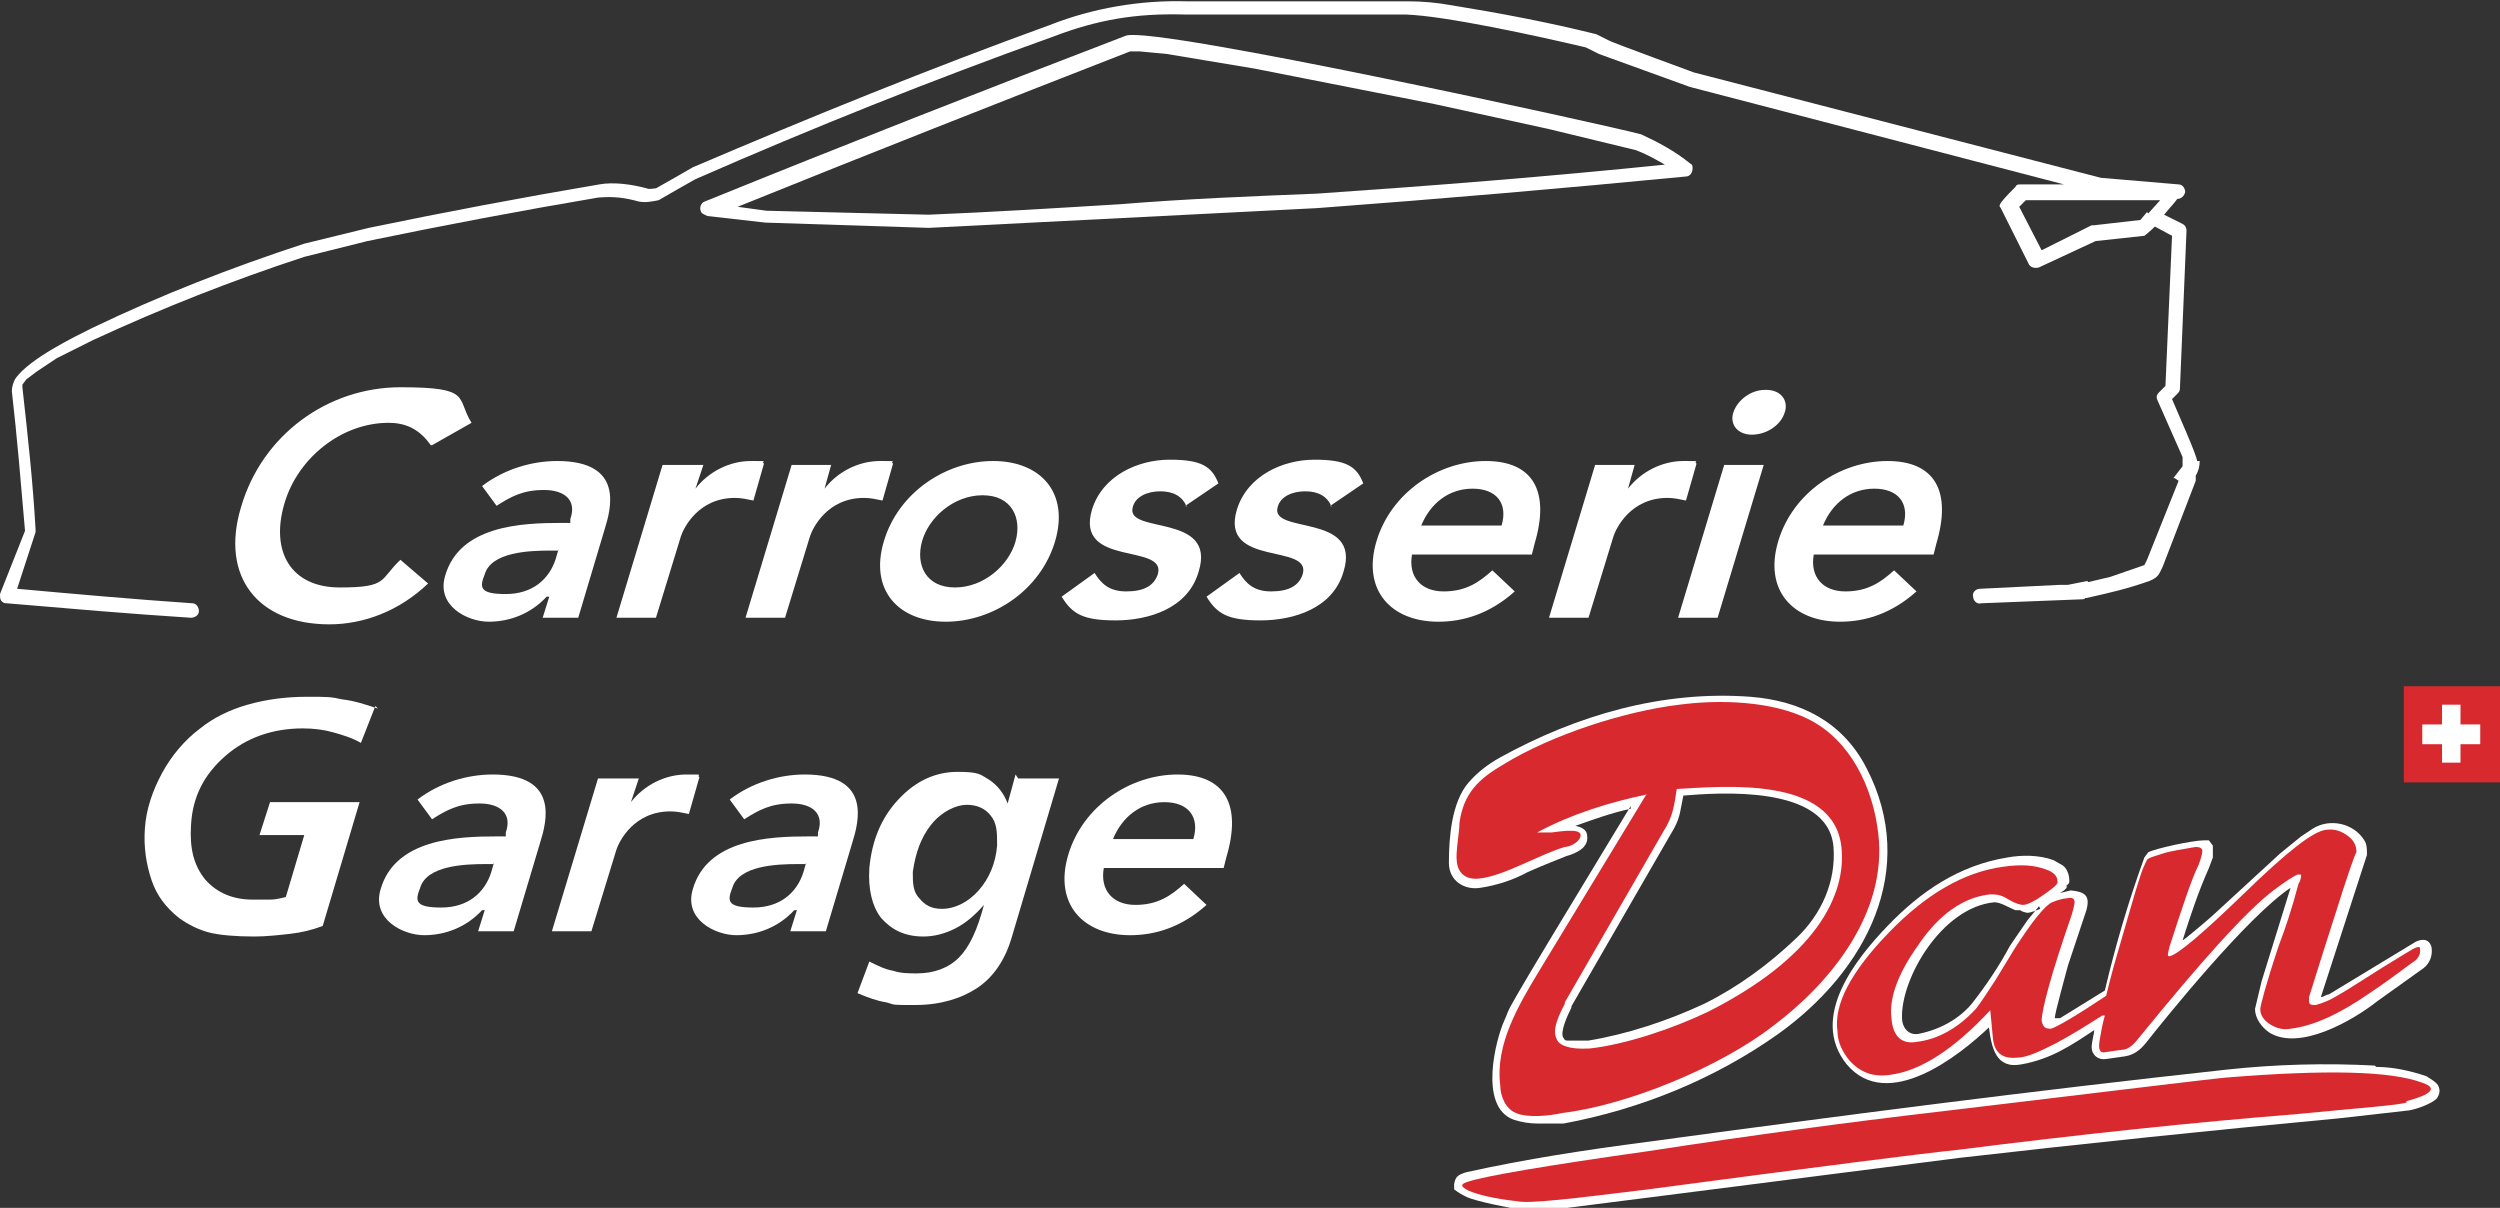 <?xml version="1.0" encoding="UTF-8"?>
<svg xmlns="http://www.w3.org/2000/svg" id="Calque_1" version="1.1" viewBox="0 0 189.8 91.7">
  <rect x="0" y="0" width="189.8" height="91.7" fill="#333333" stroke="none"/>
  <!-- Generator: Adobe Illustrator 29.2.1, SVG Export Plug-In . SVG Version: 2.1.0 Build 116)  -->
  <defs>
    <style>
      .st0, .st1 {
        fill: #fff;
      }

      .st0, .st2 {
        fill-rule: evenodd;
      }

      .st3, .st2 {
        fill: #d8292f;
      }
    </style>
  </defs>
  <path class="st0" d="M144.5,39.9h-6.1c.7-1.7,2.1-2.8,3.9-2.8s2.7,1.1,2.2,2.8M137.7,42.1c-.3,1.7.7,2.8,2.4,2.8s2.7-.7,3.7-1.6l1.7,1.6c-1.9,1.7-3.9,2.3-5.8,2.3-3.6,0-5.8-2.4-4.7-6.1,1.1-3.7,4.7-6.1,8.3-6.1s4.9,2.3,3.7,6.3l-.2.8h-9.1ZM134.1,29.6c1.1,0,1.7.8,1.4,1.7-.3,1-1.4,1.7-2.5,1.7s-1.7-.8-1.4-1.7c.3-.9,1.3-1.7,2.4-1.7ZM130.9,35.3h3l-3.5,11.6h-3l3.5-11.6ZM121.1,35.3h3l-.5,1.8h0c1-1.3,2.6-2.1,4.2-2.1s.7,0,1,.2l-.8,2.8c-.5-.1-.9-.2-1.4-.2-2.8,0-3.9,2.3-4.1,2.9l-1.9,6.2h-3l3.5-11.6ZM114,39.9h-6.1c.7-1.7,2.1-2.8,3.9-2.8s2.7,1.1,2.2,2.8ZM107.2,42.1c-.3,1.7.7,2.8,2.4,2.8s2.7-.7,3.7-1.6l1.7,1.6c-1.9,1.7-3.9,2.3-5.8,2.3-3.6,0-5.8-2.4-4.7-6.1,1.1-3.7,4.7-6.1,8.3-6.1s4.9,2.3,3.7,6.3l-.2.8h-9.1ZM101.1,38.5c-.3-.8-1-1.2-2-1.2s-1.9.4-2.1,1.2c-.6,2.1,6.4.4,5,4.9-.8,2.8-3.8,3.7-6.3,3.7s-3.3-.5-4.1-1.8l2.5-1.8c.5.8,1.1,1.4,2.4,1.4s2.1-.4,2.4-1.3c.7-2.4-6.3-.5-5-4.9.8-2.6,3.5-3.8,5.9-3.8s3.2.5,3.7,1.8l-2.5,1.7ZM90.1,38.5c-.3-.8-1-1.2-2-1.2s-1.9.4-2.1,1.2c-.6,2.1,6.4.4,5,4.9-.8,2.8-3.8,3.7-6.3,3.7s-3.3-.5-4.1-1.8l2.5-1.8c.5.8,1.1,1.4,2.4,1.4s2.1-.4,2.4-1.3c.7-2.4-6.3-.5-5-4.9.8-2.6,3.5-3.8,5.9-3.8s3.2.5,3.7,1.8l-2.5,1.7ZM72.5,44.6c-2.2,0-3-1.7-2.5-3.5.5-1.8,2.4-3.5,4.6-3.5s3,1.7,2.5,3.5c-.5,1.8-2.4,3.5-4.6,3.5ZM75.4,35c3.6,0,5.8,2.4,4.7,6.1-1.1,3.7-4.7,6.1-8.3,6.1s-5.8-2.4-4.7-6.1c1.1-3.7,4.7-6.1,8.3-6.1ZM60.1,35.3h3l-.5,1.8h0c1-1.3,2.6-2.1,4.2-2.1s.7,0,1,.2l-.8,2.8c-.5-.1-.9-.2-1.4-.2-2.8,0-3.9,2.3-4.1,2.9l-1.9,6.2h-3l3.5-11.6ZM50.4,35.3h3l-.6,1.8h0c1-1.3,2.6-2.1,4.2-2.1s.7,0,1,.2l-.8,2.8c-.5-.1-.9-.2-1.4-.2-2.8,0-3.9,2.3-4.1,2.9l-1.9,6.2h-3l3.5-11.6ZM42.4,41.7l-.2.7c-.5,1.6-1.8,2.7-3.8,2.7s-2-.5-1.6-1.5c.5-1.7,3.4-1.8,5-1.8h.6ZM41.5,45.3h0c-1.2,1.3-2.8,1.9-4.4,1.9s-4-1.2-3.3-3.5c1.1-3.8,5.8-4,8.8-4h.7v-.3c.5-1.4-.4-2.2-2-2.2s-2.5.5-3.6,1.2l-1.1-1.5c1.7-1.3,3.8-1.9,5.7-1.9,5.1,0,4.1,3.6,3.6,5.2l-2,6.7h-2.7l.5-1.6ZM32.7,33.8c-.9-1.3-2-1.7-3.2-1.7-3.6,0-6.9,2.7-7.9,6.1-1.1,3.7.5,6.4,4.2,6.4s3-.6,4.6-2.1l2.1,1.8c-2.2,2.1-4.9,3.1-7.5,3.1-5.4,0-8.3-3.6-6.7-8.9,1.6-5.5,6.6-9.1,12.1-9.1s4.2.8,5.4,2.7l-3,1.7Z"></path>
  <g>
    <path class="st0" d="M154.8,68.8l-.9,1.1-1.3,1.9c-.8,1.5-1.8,3-2.9,4.4-1,1.2-2.5,2-4.1,2.3-.8.1-1.2-.6-1.2-1.2-.1-3,3-8.4,7-8.8.5,0,1.1.4,1.6.6h.4c0,.1.5.2.5.2.3,0,.7-.2,1-.3M159.9,80.4l1.4-.2c.7-.1,1.2-.5,1.6-1,1.5-1.9,7.7-9.6,11-11.8l-2.2,7.1-.5,2.1c0,.7.5,1.4,1.1,1.8h0c2.3,1.4,6.3-.9,8.2-2.4l3.5-2.5c.5-.4.7-1,.6-1.6-.2-.7-.8-.6-1.2-.4l-6.6,4c-.2,0-.4.2-.6.2l3.5-10.8c0-.4,0-.8-.2-1.1h0c-.8-1.3-2.6-1.7-3.9-.9,0,0,0,0,0,0l-.9.6-1.6,1.3-5,4.6c-.2.2-2.2,1.9-2.4,2,.6-1.9,1.2-3.7,2-5.5l.3-.8v-.5c0,0,0-.4,0-.4l-.3-.4h-.4c-.8,0-3.6.6-4.2.9l-.3.4c-1.2,3.3-2.2,6.7-3,10.1l-3.4,2.1h-.4c0-.4.8-3.2,1-4l1.4-4.2c.3-1.1-.1-1.4-1.2-1.5l-.8.2.3-.2.2-.2v-.2c.1,0,.2-.2.2-.2v-.2c0-.4-.2-.9-.5-1.1l-.7-.4c-1.1-.4-2.4-.4-3.5-.2-3.7.6-6.6,2.6-9.1,5.2-2.3,2.4-6,6.9-3.1,10.5,3.1,3.7,8.6-.7,10.8-2.8.2,1.5.5,3.2,2.5,2.8,2.2-.4,3.7-1.4,5.5-2.6,0,.2-.2.9-.2,1.3,0,.6.5,1,1.1.9Z"></path>
    <path class="st0" d="M119.3,76.4l7.5-13c.8-1.3.7-1.6,1-3,2.5-.2,11-.9,11.4,3.9.2,2.6-.9,5.1-2.8,6.9-2.1,2-4.4,3.7-7,5-2.8,1.3-5.8,2.3-8.8,2.8-.7,0-.9,0-1.6,0-.1,0-.2,0-.3-.2-.3-.4.3-1.7.6-2.3M123.8,61.2c-10.8,17.8-8.9,14.8-9.6,16.3-.6,1.3-2,6.5.7,7.5.6.2,1.2.3,1.9.3h1.9c5.9-1.1,11.5-3.4,16.3-6.8,6.7-4.8,10.7-12.5,6.7-20.2-1.8-3.5-5-5.1-8.8-5.4-6.7-.5-13.2,1.4-19,4.6-.9.5-1.7,1.1-2.4,1.9-1.3,1.5-1.5,4.2-1.5,6.1,0,1.4,1.2,2.1,2.4,1.9,1.3-.2,2.5-.6,3.6-1.2.9-.4,1.9-.8,2.9-1.2.7-.2,1.7-.6,1.6-1.5,0-.5-.4-.7-.9-.8,1.4-.5,2.8-1,4.2-1.3Z"></path>
    <path class="st0" d="M180.3,80.9c-3.7-.2-7.5-.1-11.2.3-14.7,1.6-29.4,3.5-44.1,5.5-4.6.6-9.2,1.3-13.7,2.3-.6.2-.8.3-.9.9v.4c.4.3.6.4,1,.6.7.3,3.1.8,3.9.9h2.9c0,0,7.1-.9,7.1-.9l23.5-3c9.6-1.1,19.2-2.1,28.8-3l5.3-.6c.6-.1,1.7-.5,2.1-.9.2-.3.3-.6.1-1-.2-.3-.6-.5-.9-.7-1.2-.4-2.5-.7-3.8-.7"></path>
    <path class="st2" d="M125,60.3l-8.2,13.5c-1.5,2.5-3.3,5.5-2.9,8.6,0,.8.4,1.8,1.2,2.1.9.4,2.6.2,3.5,0,5-.6,12-3.5,16-6.6,4.4-3.3,8.7-8.6,8-14.6-.4-3.5-2.1-7.1-5.3-8.7-2.8-1.4-6.8-1.5-9.8-1.1-4.2.5-9.7,2.3-13.3,4.5-1.9,1.1-3.1,2.2-3.4,4.5,0,.7-.3,2.2-.2,2.9.1,1,.8,1.4,1.7,1.3,1.9-.2,4.5-1.8,6.5-2.4.4,0,1.2-.4,1.2-.9,0-.6-2-.2-2.2-.2h-1.1c0,.1,0,0,0,0,2.6-1.4,5.5-2.3,8.4-2.9M159.8,77.1c-.2.7-.3,1.3-.4,1.9-.1.6,0,.9.3.9l1.4-.2c.4,0,.8-.3,1.2-.8,4.8-5.9,8.2-9.7,10.3-11.3.8-.6,1.4-1,1.8-1.2.2,0,.2,0,.3,0,0,.1,0,.4-.2.7-.5,1.9-1,3.4-1.5,4.7-1,3-1.4,4.6-1.4,4.8,0,.5.3.9.8,1.2.5.3,1,.4,1.5.3,1.7-.2,3.7-1.1,6-2.7,1.8-1.2,2.9-2.1,3.5-2.5.3-.3.4-.6.3-1,0,0,0,0-.1,0-.2,0-.5.2-1,.5-2.5,1.5-4.1,2.6-5,3.1-.8.5-1.4.7-1.8.8-.3,0-.5,0-.5-.3,0-.1,0-.2,0-.3.2-.6.8-2.6,1.9-6,1-3.2,1.6-4.9,1.7-5,0-.4-.1-.8-.6-1.2-.5-.4-1.1-.6-1.7-.5-1,.1-3,1.7-6.2,4.8-3.2,3.1-5.1,4.7-5.7,4.8-.2,0-.1-.2,0-.7,1-3.1,1.7-5.2,2.2-6.2.2-.5.3-.9.3-1.1,0-.2-.2-.3-.5-.3-1.1.2-1.9.3-2.5.5-.6.2-1,.3-1.1.4-.1,0-.2.3-.3.5-.3.6-.8,2.4-1.7,5.5-.5,1.7-.9,3.1-1.2,4.4-2.4,1.6-3.8,2.4-4.2,2.5-.4,0-.6-.1-.7-.6,0-.8.7-3.5,2.3-8.1.1-.4.2-.7.2-.9,0-.3-.2-.4-.6-.3-.2,0-.6.1-1.1.3-.5.2-1.5,1.4-2.9,3.6-.5.8-.9,1.5-1.4,2.3-.6.9-1.1,1.7-1.5,2.2-1.3,1.4-2.8,2.3-4.5,2.5-1.1.2-1.8-.4-1.9-1.8-.2-1.5.5-3.4,2-5.5,1.6-2.4,3.5-3.7,5.5-3.9.4,0,.8,0,1.4.4.5.3.9.4,1.1.4.3,0,.9-.3,1.6-.8.7-.5,1.1-.8,1-1,0-.4-.3-.7-.9-.9-.8-.3-1.8-.4-3.2-.2-3,.4-5.9,2.1-8.7,5-2.9,3-4.2,5.5-3.9,7.5,0,.8.4,1.6.9,2.2.8.9,1.8,1.3,3.1,1.1,2.3-.3,4.8-1.9,7.6-4.9l.2,2.1c.1,1.1.7,1.6,1.8,1.5.8,0,1.8-.5,3-1.1,1.3-.7,2.4-1.4,3.5-2.1ZM182.7,83.6c1.9-.5,2.4-1,1.2-1.4-2.4-.9-7.3-1-14.8-.4-1.2.1-8.5,1-21.9,2.6-6.9.8-14.3,1.8-22.1,3-7.8,1.1-12.4,1.9-13.6,2.3-.7.2-.6.4,0,.7.7.3,1.9.6,3.7.8.9.2,4.2-.2,9.9-.9,12.8-1.7,20.6-2.7,23.5-3,9.5-1.2,18-2.1,25.6-2.7,5.1-.5,8-.7,8.5-.9ZM118.8,76.1l7.5-13c.7-1.1.8-1.9,1-3.2,3.6-.2,11.9-1,12.5,4.4.4,3.7-2,8.4-10.1,12.5-2.7,1.3-6.3,2.5-9,2.8-1.7.1-2.2-.3-2.4-.5-.3-.5-.5-1,.5-2.9Z"></path>
    <g>
      <rect class="st3" x="182.5" y="52.1" width="7.3" height="7.3"></rect>
      <polyline class="st0" points="185.4 55 183.9 55 183.9 56.5 185.4 56.5 185.4 57.9 186.8 57.9 186.8 56.5 188.3 56.5 188.3 55 186.8 55 186.8 53.5 185.4 53.5 185.4 55"></polyline>
    </g>
  </g>
  <g>
    <path class="st1" d="M28.5,53.6l-1.1,2.8c-.7-.4-1.4-.6-2.1-.8s-1.5-.3-2.3-.3c-2.3,0-4.3.7-5.9,2.1-1.6,1.4-2.5,3.1-2.6,5.3-.1,1.7.2,3,1.1,4.1.9,1,2.1,1.5,3.6,1.5.5,0,.9,0,1.3,0,.4,0,.8-.1,1.2-.2l1.4-4.7h-3.4l.8-2.5h6.8l-2.8,9.4c-.8.3-1.6.5-2.5.6-.9.1-1.8.2-2.7.2-1.4,0-2.6-.1-3.4-.3-.8-.2-1.6-.6-2.3-1.1-1-.8-1.7-1.7-2.1-2.9-.4-1.2-.6-2.5-.5-3.9.1-1.5.6-2.9,1.3-4.2.7-1.3,1.7-2.5,2.9-3.4,1-.8,2.2-1.4,3.6-1.8,1.4-.4,2.9-.6,4.5-.6s1.8,0,2.7.2c.9.1,1.8.4,2.7.7"></path>
    <path class="st1" d="M77.3,59.1h3.1l-3.6,12.1c-.5,1.7-1.4,3-2.6,3.8-1.2.8-2.8,1.3-4.7,1.3s-1.5,0-2.2-.2c-.7-.1-1.5-.4-2.2-.7l.9-2.4c.6.3,1.2.6,1.8.7.6.2,1.2.2,1.8.2,1.3,0,2.4-.4,3.2-1.2.8-.8,1.4-2.1,1.9-4-.7.8-1.4,1.4-2.2,1.8-.8.4-1.6.6-2.4.6-1.4,0-2.4-.5-3.2-1.4-.7-.9-1-2.2-.9-3.8.2-2.1.9-3.8,2.2-5.2,1.3-1.4,2.8-2.1,4.5-2.1s1.7.2,2.4.6c.6.4,1.1,1,1.4,1.8l.6-2.2M75.7,64.1c0-.9,0-1.6-.5-2.2-.4-.5-1-.8-1.8-.8s-1.9.5-2.7,1.5c-.8,1-1.2,2.2-1.4,3.6,0,.8,0,1.5.5,2,.4.5.9.8,1.7.8,1,0,2-.5,2.8-1.4.8-.9,1.3-2.1,1.4-3.4Z"></path>
    <path class="st0" d="M83.8,65.9c-.3,1.7.7,2.8,2.4,2.8s2.7-.7,3.7-1.6l1.7,1.6c-1.9,1.7-3.9,2.3-5.8,2.3-3.6,0-5.8-2.4-4.7-6.1,1.1-3.7,4.7-6.1,8.3-6.1s4.9,2.3,3.7,6.3l-.2.8h-9.1M90.6,63.7h-6.1c.7-1.7,2.1-2.8,3.9-2.8s2.7,1.1,2.2,2.8Z"></path>
    <path class="st0" d="M45.5,59.1h3l-.6,1.8h0c1-1.3,2.6-2.1,4.2-2.1s.7,0,1,.2l-.8,2.8c-.5-.1-.9-.2-1.4-.2-2.8,0-3.9,2.3-4.1,2.9l-1.9,6.2h-3l3.5-11.6"></path>
    <path class="st0" d="M36.6,69.1h0c-1.2,1.3-2.8,1.9-4.4,1.9s-4-1.2-3.3-3.5c1.1-3.8,5.8-4,8.8-4h.7v-.3c.5-1.4-.4-2.2-2-2.2s-2.5.5-3.6,1.2l-1.1-1.5c1.7-1.3,3.8-1.9,5.7-1.9,5.1,0,4.1,3.6,3.6,5.2l-2,6.7h-2.7l.5-1.6M37.5,65.5l-.2.7c-.5,1.6-1.8,2.7-3.8,2.7s-2-.5-1.6-1.5c.5-1.7,3.4-1.8,5-1.8h.6Z"></path>
    <path class="st0" d="M60.3,69.1h0c-1.2,1.3-2.8,1.9-4.4,1.9s-4-1.2-3.3-3.5c1.1-3.8,5.8-4,8.8-4h.7v-.3c.5-1.4-.4-2.2-2-2.2s-2.5.5-3.6,1.2l-1.1-1.5c1.7-1.3,3.8-1.9,5.7-1.9,5.1,0,4.1,3.6,3.6,5.2l-2,6.7h-2.7l.5-1.6M61.2,65.5l-.2.7c-.5,1.6-1.8,2.7-3.8,2.7s-2-.5-1.6-1.5c.5-1.7,3.4-1.8,5-1.8h.6Z"></path>
  </g>
  <g>
    <path class="st1" d="M166.8,35c0-.4-1.4-3.5-1.9-4.7l.4-.4c.1-.1.2-.2.2-.4l.5-12c0-.2-.1-.4-.3-.5l-1.4-.7c.4-.5.8-.9,1-1.2.3,0,.5-.2.6-.5,0-.3-.2-.6-.5-.6l-5.9-.5-30.9-8s-6-2.2-6.4-2.4l-1-.5c-3.6-.9-7.3-1.6-11-2.2-1.1-.2-2.2-.3-3.3-.3,0,0-16.8,0-16.8,0-3.5-.1-7.1.5-10.4,1.8-9.1,3.3-18.2,7-27.1,10.8,0,0-2.6,1.5-2.8,1.6-.2,0-.5.1-.7,0-1.1-.3-2.5-.5-3.6-.3-5.9,1-11.7,2.1-17.5,3.3,0,0-4.9,1.2-4.9,1.2-5.5,1.8-10.9,3.9-16.1,6.4-1.4.7-4.7,2.3-5.8,3.8-.2.3-.3.7-.3,1,.4,3.5.7,7.1,1,10.6L0,45.1c0,.3,0,.6.4.7,0,0,0,0,.1,0,4.7.4,9.3.8,14,1.1.3,0,.6-.2.6-.5,0-.3-.2-.6-.5-.6-4.4-.3-8.9-.7-13.3-1.1l1.4-4.3v-.2c-.2-3.6-.6-7.2-1-10.8,0,0,0-.1,0-.2l.3-.4.8-.6,1.5-1,2.8-1.4c5.2-2.4,10.5-4.5,16-6.3l4.8-1.2c5.8-1.2,11.6-2.3,17.5-3.3,1.2-.1,2,0,3.1.3.5.1,1,0,1.5-.1,0,0,2.6-1.5,2.8-1.6,8.9-3.9,17.9-7.5,27.1-10.8,3.4-1.3,6.3-1.8,10-1.7,0,0,16.8,0,16.8,0,3,.1,9.9,1.6,13.7,2.5l1,.5,6.9,2.5,28.4,7.4h-3.3c-.2,0-.3,0-.4.2-1.5,1.5-1.2,1.4-1.1,1.6l2.1,4.2c.1.3.5.4.8.3l4.3-2,3.7-.4c0,0,.4-.3.8-.7l1.3.7-.5,11.4-.5.5c-.2.2-.2.4-.1.6l1.9,4.3v.4c0,0,0,.2,0,.3l-.7.9h.1c0,0,.3.2.3.2l-2.4,6-.2.4h0s-2.6.9-2.6.9l-1.7.4h0s0,0,0-.1l-1.5.3s0,0,0,0h-.6s-6.1.3-6.1.3c-.3,0-.6.3-.5.6,0,.3.3.6.6.5l7.6-.3c.1,0,.3,0,.3-.1,0,0,0,0,.1,0,1.8-.4,3.1-.7,4.8-1.3.7-.3.7-.5,1-1.1h0s2.5-6.5,2.5-6.5c0-.1,0-.3,0-.4.2-.3.3-.7.3-1.1ZM163,16.1s0,0,0,0l-.5.6-3.5.4h-.2c0,0-3.8,1.9-3.8,1.9l-1.7-3.3.5-.5h10.2s-.9,1-.9,1Z"></path>
    <path class="st1" d="M124.6,10.2h0c-2.6-.7-36.7-8.2-39.1-7.5-10.7,4.1-21.4,8.3-32,12.6-.3.1-.4.5-.3.7,0,.2.3.3.5.4l4.4.5h0c0,0,12.4.4,12.4.4l29.5-1.5c9.4-.7,18.7-1.5,28-2.4.3,0,.5-.3.5-.6,0-.2,0-.3-.2-.4-1.1-.9-2.4-1.6-3.7-2.2ZM100,14.7c-5,.2-10,.4-14.9.8-4.9.3-9.7.6-14.6.8l-12.3-.3-2.2-.3c9.9-4,19.8-7.9,29.8-11.8h.7s2.1.2,2.1.2l6.6,1.1,13.7,2.7,8.7,1.9,6.6,1.6c.8.3,1.5.7,2.2,1.1-8.8.9-17.6,1.6-26.4,2.2Z"></path>
  </g>
</svg>
